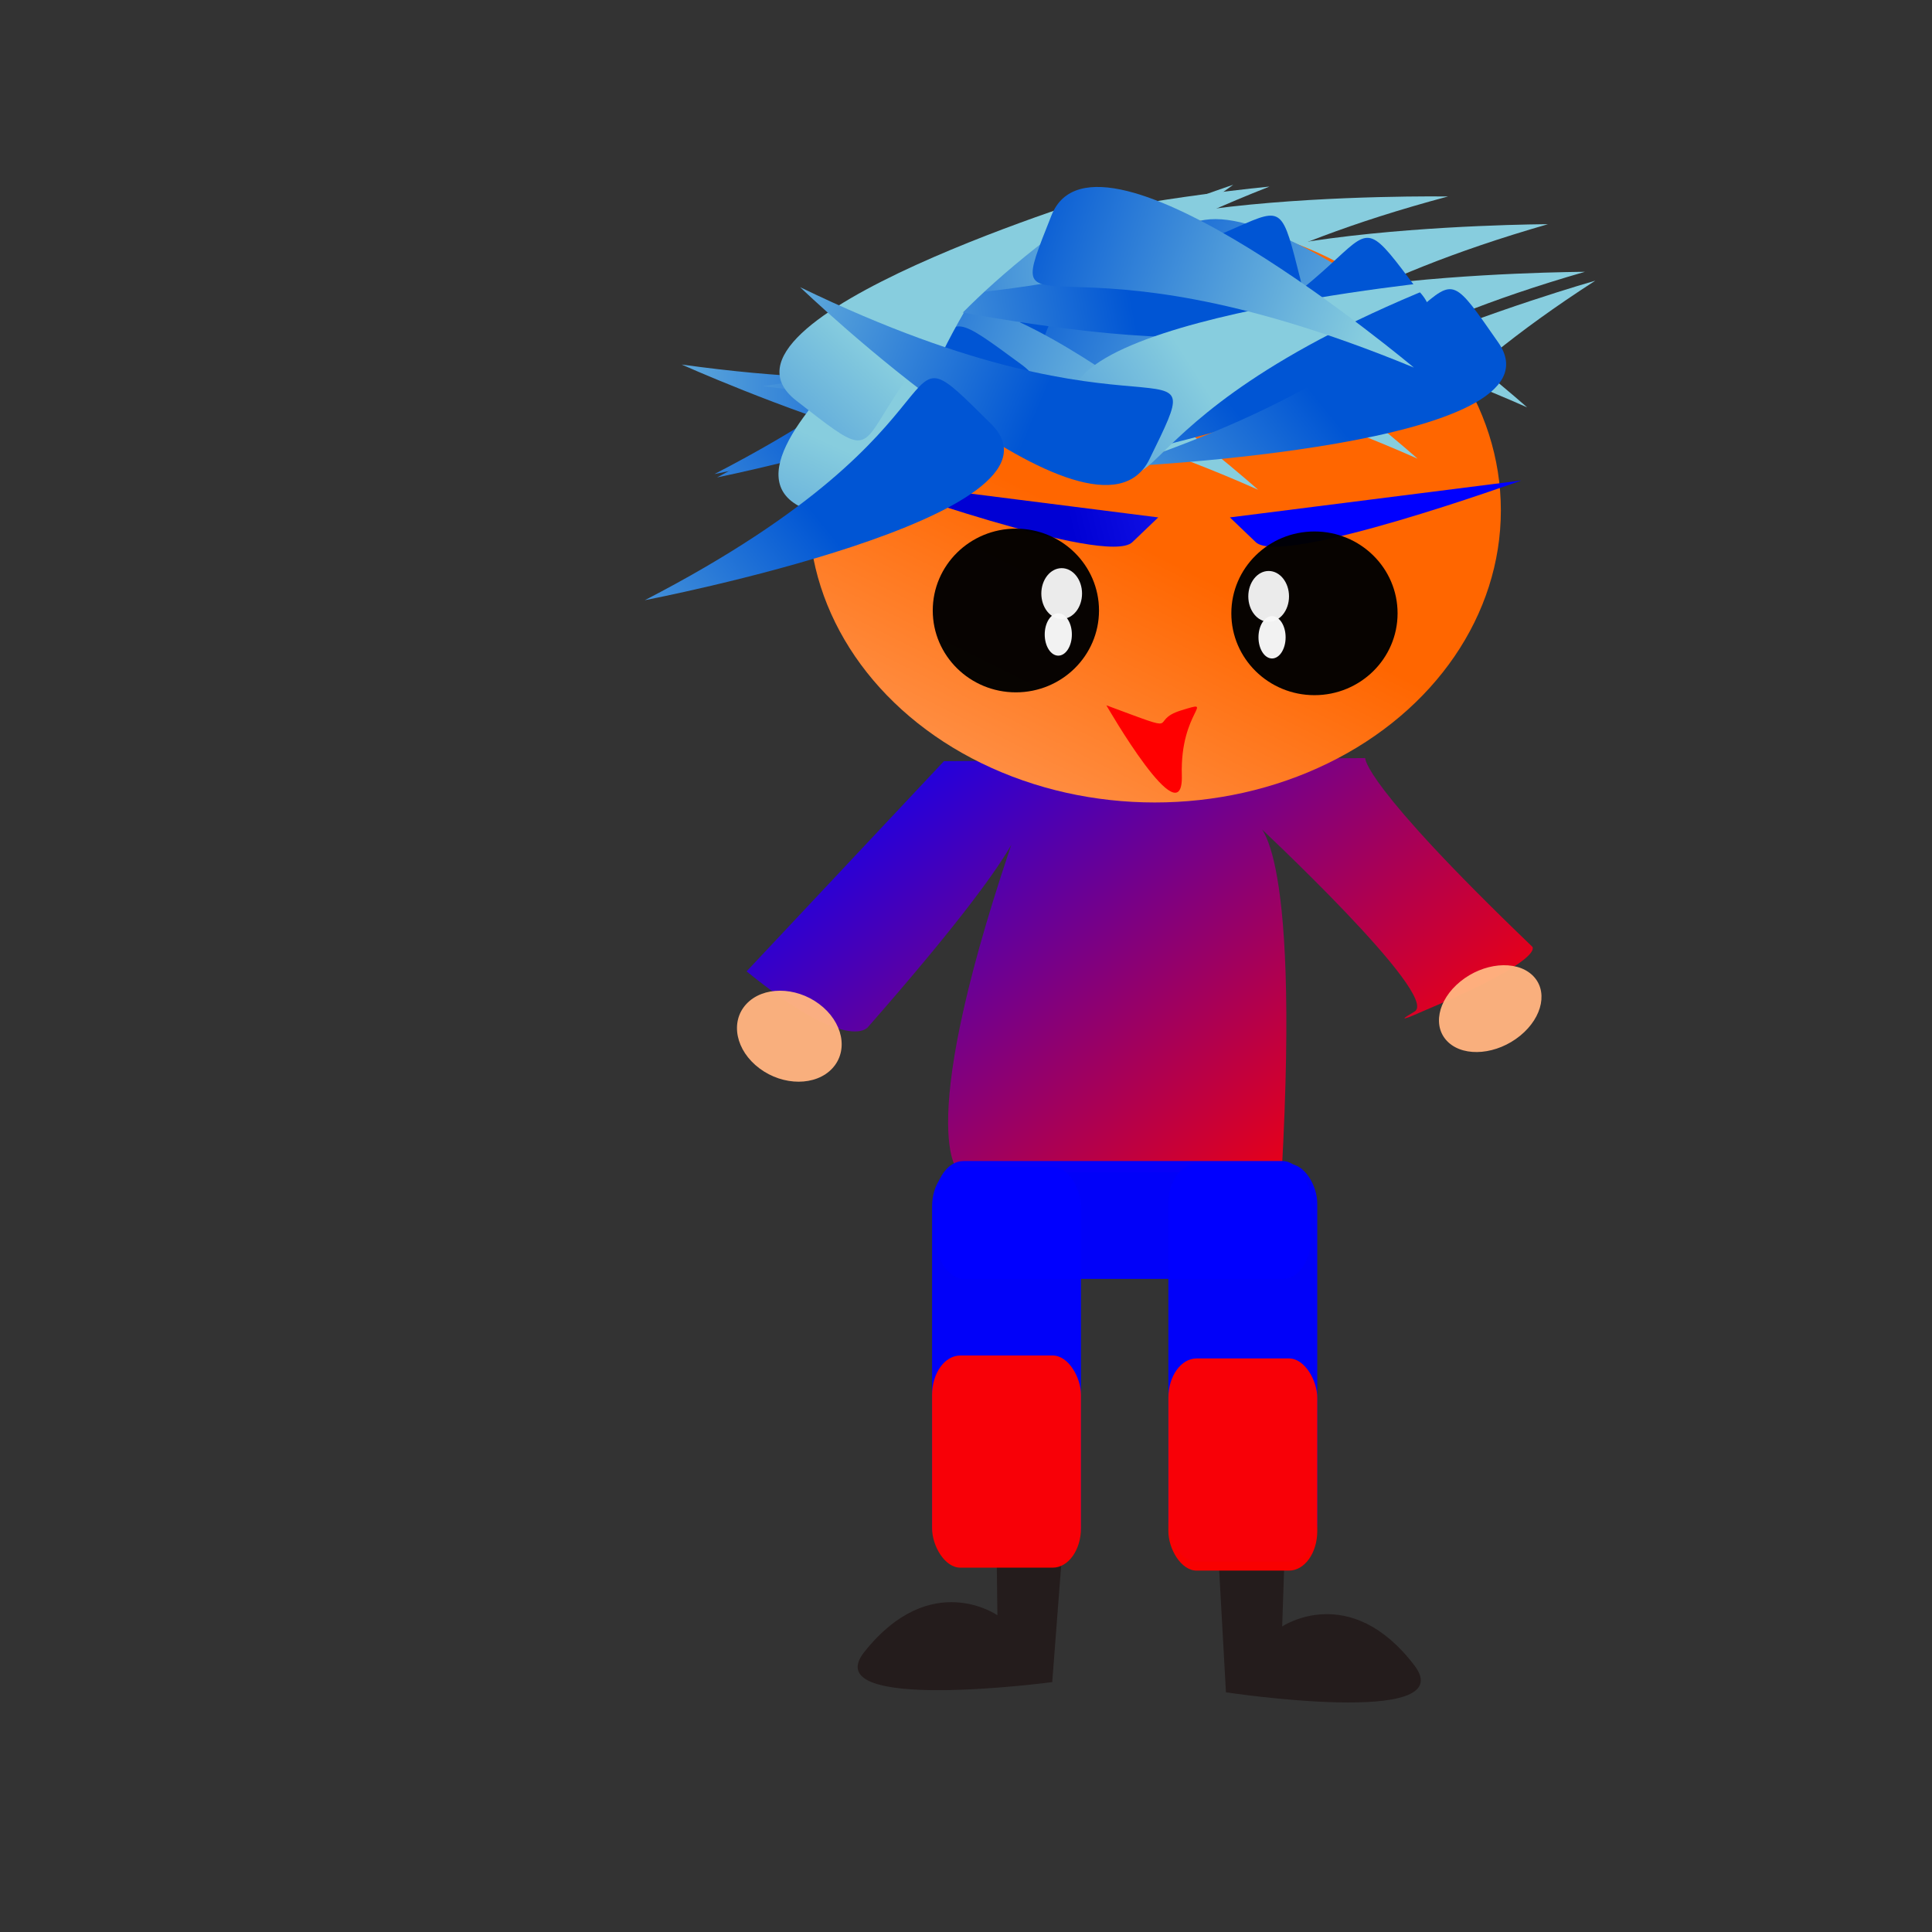 <svg xmlns="http://www.w3.org/2000/svg" xmlns:xlink="http://www.w3.org/1999/xlink" width="10cm" height="10cm" viewBox="0 0 354.331 354.331"><rect x="0" y="0" width="354.331" height="354.331" fill="#333333" stroke="none"/><defs><linearGradient xlink:href="#b" id="q" gradientUnits="userSpaceOnUse" gradientTransform="matrix(.211 -.871 -.829 -.32 975.408 1112.227)" x1="45.219" y1="926.153" x2="73.566" y2="842.463"/><linearGradient id="e"><stop offset="0" stop-color="#00f"/><stop offset="1" stop-color="red"/></linearGradient><linearGradient id="c"><stop offset="0" stop-color="#0000d4"/><stop offset="1" stop-color="#2a2aff"/></linearGradient><linearGradient id="b"><stop offset="0" stop-color="#0055d4"/><stop offset="1" stop-color="#87cdde"/></linearGradient><linearGradient id="a"><stop offset="0" stop-color="#f60"/><stop offset="1" stop-color="#f95"/></linearGradient><linearGradient xlink:href="#e" id="f" gradientUnits="userSpaceOnUse" gradientTransform="translate(6.546 16.582)" x1="142.256" y1="839.415" x2="222.984" y2="938.034"/><linearGradient xlink:href="#b" id="g" gradientUnits="userSpaceOnUse" gradientTransform="matrix(-.305 -.83 -.806 .396 1040.058 511.722)" x1="45.219" y1="926.153" x2="73.566" y2="842.463"/><linearGradient xlink:href="#b" id="h" gradientUnits="userSpaceOnUse" gradientTransform="matrix(-.338 -.811 -.789 .443 950.312 441.627)" x1="45.219" y1="926.153" x2="73.566" y2="842.463"/><linearGradient xlink:href="#b" id="i" gradientUnits="userSpaceOnUse" gradientTransform="matrix(-.148 -.89 -.858 .177 1001.112 668.127)" x1="45.219" y1="926.153" x2="73.566" y2="842.463"/><linearGradient xlink:href="#b" id="j" gradientUnits="userSpaceOnUse" gradientTransform="matrix(-.3 .832 .789 .443 -478.54 373.451)" x1="45.219" y1="926.153" x2="73.566" y2="842.463"/><linearGradient xlink:href="#b" id="k" gradientUnits="userSpaceOnUse" gradientTransform="matrix(.232 .863 .836 -.294 -550.405 1015.597)" x1="45.219" y1="926.153" x2="73.566" y2="842.463"/><linearGradient xlink:href="#b" id="l" gradientUnits="userSpaceOnUse" gradientTransform="matrix(-.068 -.904 -.869 .065 1064.156 774.136)" x1="45.219" y1="926.153" x2="73.566" y2="842.463"/><linearGradient xlink:href="#b" id="m" gradientUnits="userSpaceOnUse" gradientTransform="matrix(-.051 -.905 -.87 .042 1042.136 784.516)" x1="45.219" y1="926.153" x2="73.566" y2="842.463"/><linearGradient xlink:href="#b" id="n" gradientUnits="userSpaceOnUse" gradientTransform="matrix(-.068 -.904 -.869 .065 1072.123 788.994)" x1="45.219" y1="926.153" x2="73.566" y2="842.463"/><linearGradient xlink:href="#a" id="o" gradientUnits="userSpaceOnUse" gradientTransform="matrix(1.085 0 0 1.304 -90.175 -222.663)" x1="304.387" y1="830.315" x2="276.041" y2="887.008"/><linearGradient xlink:href="#b" id="p" gradientUnits="userSpaceOnUse" gradientTransform="matrix(.24 .86 .833 -.306 -548.06 1026.714)" x1="45.219" y1="926.153" x2="73.566" y2="842.463"/><linearGradient id="d"><stop offset="0" stop-color="red"/><stop offset="1" stop-color="#00f"/></linearGradient><linearGradient xlink:href="#b" id="r" gradientUnits="userSpaceOnUse" gradientTransform="matrix(-.058 .905 .866 .11 -543.132 650.763)" x1="45.219" y1="926.153" x2="73.566" y2="842.463"/><linearGradient xlink:href="#b" id="s" gradientUnits="userSpaceOnUse" gradientTransform="matrix(.505 -.674 -.63 -.722 794.926 1481.684)" x1="45.219" y1="926.153" x2="73.566" y2="842.463"/><linearGradient xlink:href="#b" id="t" gradientUnits="userSpaceOnUse" gradientTransform="matrix(.505 -.674 -.63 -.722 760.504 1491.368)" x1="45.219" y1="926.153" x2="73.566" y2="842.463"/><linearGradient xlink:href="#b" id="u" gradientUnits="userSpaceOnUse" gradientTransform="matrix(.505 -.674 -.63 -.722 818.564 1465.665)" x1="45.219" y1="926.153" x2="73.566" y2="842.463"/><linearGradient xlink:href="#b" id="v" gradientUnits="userSpaceOnUse" gradientTransform="matrix(.337 .812 .79 -.441 -521.076 1174.695)" x1="45.219" y1="926.153" x2="73.566" y2="842.463"/><linearGradient xlink:href="#b" id="w" gradientUnits="userSpaceOnUse" gradientTransform="matrix(.129 .894 .862 -.151 -492.81 879.011)" x1="45.219" y1="926.153" x2="73.566" y2="842.463"/><linearGradient xlink:href="#b" id="x" gradientUnits="userSpaceOnUse" gradientTransform="matrix(.232 .863 .836 -.294 -473.39 1013.115)" x1="45.219" y1="926.153" x2="73.566" y2="842.463"/><linearGradient xlink:href="#b" id="y" gradientUnits="userSpaceOnUse" gradientTransform="matrix(-.53 -.646 -.636 .714 792.998 216.238)" x1="45.219" y1="926.153" x2="73.566" y2="842.463"/><linearGradient xlink:href="#b" id="z" gradientUnits="userSpaceOnUse" gradientTransform="matrix(-.134 .893 .852 .214 -497.518 537.864)" x1="45.219" y1="926.153" x2="73.566" y2="842.463"/><linearGradient xlink:href="#b" id="A" gradientUnits="userSpaceOnUse" gradientTransform="matrix(.232 .863 .836 -.294 -455.813 1012.235)" x1="45.219" y1="926.153" x2="73.566" y2="842.463"/><linearGradient xlink:href="#b" id="B" gradientUnits="userSpaceOnUse" gradientTransform="matrix(-.317 -.823 -.8 .413 932.244 469.068)" x1="45.219" y1="926.153" x2="73.566" y2="842.463"/><linearGradient xlink:href="#b" id="C" gradientUnits="userSpaceOnUse" gradientTransform="matrix(-.148 -.89 -.858 .177 1040.042 697.34)" x1="45.219" y1="926.153" x2="73.566" y2="842.463"/><linearGradient xlink:href="#b" id="D" gradientUnits="userSpaceOnUse" gradientTransform="matrix(.489 -.691 -.648 -.7 819.949 1440.376)" x1="45.219" y1="926.153" x2="73.566" y2="842.463"/><linearGradient xlink:href="#b" id="E" gradientUnits="userSpaceOnUse" gradientTransform="matrix(-.526 .651 .607 .75 -308.589 125.508)" x1="45.219" y1="926.153" x2="73.566" y2="842.463"/><linearGradient xlink:href="#c" id="F" gradientUnits="userSpaceOnUse" gradientTransform="matrix(1.085 0 0 1.304 54.083 -245.444)" x1="194.521" y1="787.664" x2="235.546" y2="777.672"/><linearGradient xlink:href="#b" id="G" gradientUnits="userSpaceOnUse" gradientTransform="matrix(.232 .863 .836 -.294 -545.897 1054.494)" x1="45.219" y1="926.153" x2="73.566" y2="842.463"/></defs><path d="M143.472 892.761c18.794 15.306 22.274 10.204 22.274 10.204 31.323-35.714 27.843-37.981 27.843-37.981-20.186 57.822-11.137 64.625-11.137 64.625h59.165c3.48-62.924-4.872-64.058-4.872-64.058s34.107 31.745 29.234 34.58c-4.872 2.834 1.392 0 1.392 0 22.97-9.637 20.186-11.905 20.186-11.905-31.323-30.045-30.626-34.58-30.626-34.58l-77.264.567" fill="url(#f)" transform="translate(-6.546 -714.614)"/><g transform="matrix(.922 0 0 .767 -49.839 -509.874)"><path d="M371.386 731.878c-64.346 49.865-38.935 73.465-64.154 49.037-20.616-19.97 64.154-49.037 64.154-49.037z" fill="url(#g)" fill-rule="evenodd"/><path d="M299.363 708.946c-61.837 52.946-35.306 75.277-61.686 52.109-21.566-18.94 61.686-52.109 61.686-52.109z" fill="url(#h)" fill-rule="evenodd"/><path d="M306.574 709.375c-73.605 34.775-53.898 63.31-73.24 34.008-15.81-23.955 73.24-34.008 73.24-34.008z" fill="url(#i)" fill-rule="evenodd"/><path d="M189.656 751.93c80.292 13.426 80.384-21.253 79.554 13.847-.679 28.694-79.554-13.847-79.554-13.847z" fill="url(#j)" fill-rule="evenodd"/><path d="M196.183 778.113c69.149-42.958 46.31-69.054 68.873-42.154 18.445 21.99-68.873 42.154-68.873 42.154z" fill="url(#k)" fill-rule="evenodd"/><path d="M361.975 718.37c-76.933 26.617-60.425 57.114-76.486 25.893-13.13-25.523 76.486-25.892 76.486-25.892z" fill="url(#l)" fill-rule="evenodd"/><path d="M342.089 711.742c-77.496 24.93-61.658 55.781-77.033 24.217-12.57-25.804 77.033-24.217 77.033-24.217z" fill="url(#m)" fill-rule="evenodd"/><path d="M369.317 729.76c-76.932 26.617-60.425 57.114-76.485 25.893-13.13-25.523 76.485-25.892 76.485-25.892z" fill="url(#n)" fill-rule="evenodd"/><ellipse cx="227.068" cy="842.136" rx="68.841" ry="69.854" transform="translate(56.693 -55.343)" fill="url(#o)"/><path d="M196.686 778.924c68.636-43.773 45.49-69.597 68.37-42.965 18.703 21.771-68.37 42.965-68.37 42.965z" fill="url(#p)" fill-rule="evenodd"/><path d="M330.195 734.981c-81.342-3.236-77.078 31.18-80.662-3.747-2.93-28.552 80.662 3.747 80.662 3.747z" fill="url(#q)" fill-rule="evenodd"/><path d="M205.766 757.098c80.284-13.474 69.07-46.289 79.723-12.835 8.71 27.349-79.723 12.835-79.723 12.835z" fill="url(#r)" fill-rule="evenodd"/><path d="M336.04 774.45c-71.818-38.327-82.963-5.488-70.984-38.491 9.793-26.98 70.985 38.491 70.985 38.491z" fill="url(#s)" fill-rule="evenodd"/><path d="M304.32 781.874c-71.82-38.327-82.964-5.488-70.985-38.491 9.793-26.98 70.985 38.491 70.985 38.491z" fill="url(#t)" fill-rule="evenodd"/><path d="M357.824 762.17c-71.82-38.328-82.964-5.489-70.985-38.492 9.793-26.98 70.985 38.492 70.985 38.492z" fill="url(#u)" fill-rule="evenodd"/><path d="M195.464 803.919c61.956-52.806 35.475-75.198 61.803-51.97 21.523 18.99-61.803 51.97-61.803 51.97z" fill="url(#v)" fill-rule="evenodd"/><path d="M261.937 766.17c74.475-32.872 55.508-61.904 74.09-32.114 15.19 24.353-74.09 32.114-74.09 32.114z" fill="url(#w)" fill-rule="evenodd"/><path d="M267.154 776.21c69.148-42.958 46.31-69.054 68.872-42.154 18.445 21.99-68.872 42.155-68.872 42.155z" fill="url(#x)" fill-rule="evenodd"/><path d="M257.471 718.165c-42.436 69.47-10.3 82.505-42.551 68.628-26.366-11.344 42.551-68.628 42.551-68.628z" fill="url(#y)" fill-rule="evenodd"/><path d="M232.117 736.273c81.234-5.296 73.39-39.076 80.611-4.717 5.903 28.089-80.611 4.717-80.611 4.717z" fill="url(#z)" fill-rule="evenodd"/><path d="M276.993 776.344c75.502-30.44 57.486-60.07 75.092-29.694 14.392 24.833-75.092 29.694-75.092 29.694z" fill="url(#A)" fill-rule="evenodd"/><path d="M275.73 710.408c-63.453 50.996-37.629 74.142-63.276 50.165-20.966-19.602 63.277-50.165 63.277-50.165z" fill="url(#B)" fill-rule="evenodd"/><path d="M342.448 731.77c-73.605 34.775-53.897 63.31-73.238 34.007-15.812-23.954 73.238-34.008 73.238-34.008z" fill="url(#C)" fill-rule="evenodd"/><path d="M335.297 752.654c-72.909-36.211-83.089-3.06-72.08-36.4 9-27.254 72.08 36.4 72.08 36.4z" fill="url(#D)" fill-rule="evenodd"/><path d="M213.211 733.434c70.337 40.984 82.7 8.585 69.497 41.117-10.794 26.595-69.497-41.117-69.497-41.117z" fill="url(#E)" fill-rule="evenodd"/><path d="M226.486 779.654s47.652 20.69 52.808 14.76l5.156-5.93z" fill="url(#F)"/><path d="M182.32 808.277c69.149-42.959 46.31-69.054 68.873-42.154 18.445 21.99-68.873 42.154-68.873 42.154z" fill="url(#G)" fill-rule="evenodd"/><path d="M356.666 779.654s-47.653 20.69-52.809 14.76l-5.155-5.93z" fill="#00f"/><path d="M272.666 810.742c0 10.81-7.403 19.573-16.536 19.573-9.132 0-16.535-8.763-16.535-19.573s7.403-19.572 16.535-19.572c9.133 0 16.536 8.763 16.536 19.572z" opacity=".97"/><path d="M269.291 806.693c0 3.355-1.813 6.074-4.05 6.074-2.236 0-4.049-2.72-4.049-6.074 0-3.355 1.813-6.074 4.05-6.074 2.236 0 4.05 2.72 4.05 6.074z" opacity=".97" fill="#f2f2f2"/><path d="M267.267 816.48c0 2.795-1.21 5.061-2.7 5.061-1.491 0-2.7-2.266-2.7-5.062 0-2.795 1.209-5.062 2.7-5.062 1.49 0 2.7 2.267 2.7 5.062z" opacity=".97" fill="#f9f9f9"/><path d="M298.988 811.417c0 10.81 7.403 19.573 16.535 19.573 9.132 0 16.535-8.763 16.535-19.573s-7.403-19.572-16.535-19.572c-9.132 0-16.535 8.763-16.535 19.572z" opacity=".97"/><path d="M302.362 807.368c0 3.355 1.813 6.074 4.05 6.074 2.236 0 4.05-2.72 4.05-6.074 0-3.355-1.814-6.074-4.05-6.074-2.237 0-4.05 2.72-4.05 6.074z" opacity=".97" fill="#f2f2f2"/><path d="M304.387 817.154c0 2.796 1.209 5.062 2.7 5.062 1.49 0 2.7-2.266 2.7-5.062 0-2.795-1.21-5.062-2.7-5.062-1.491 0-2.7 2.267-2.7 5.062z" opacity=".97" fill="#f9f9f9"/><path d="M274.131 833.413s15.386 32.192 15.009 16.683c-.378-15.508 7.032-18.095-.07-15.493-7.102 2.602 1.354 6.096-14.939-1.19z" fill="red"/></g><g transform="matrix(.922 0 0 .814 -49.306 -543.153)"><path d="M265.737 1002.702l-2.954 43.555s-47.129 7.112-37.375-6.794c13.206-18.829 26.471-8.262 26.471-8.262l-.312-27.952zM295.203 1004.95l2.134 43.605s46.985 8.055 37.495-6.044c-12.85-19.09-26.31-8.79-26.31-8.79l.838-27.94z" fill="#241c1c"/><rect ry="8.896" rx="5.615" y="930.18" x="238.882" height="89.626" width="29.618" opacity=".97" fill="#00f"/><rect width="29.618" height="89.626" x="285.885" y="929.517" rx="5.615" ry="8.896" opacity=".97" fill="#00f"/><rect ry="8.896" rx="5.615" y="928.853" x="239.525" height="26.556" width="74.69" opacity=".97" fill="#00f"/><rect ry="8.896" rx="5.615" y="973.334" x="285.885" height="47.801" width="29.618" opacity=".97" fill="red"/><rect width="29.618" height="47.801" x="238.882" y="972.67" rx="5.615" ry="8.896" opacity=".97" fill="red"/></g><path d="M150.236 184.138c4.356 3.257 5.437 8.54 2.415 11.8-3.022 3.26-9.004 3.263-13.36.006s-5.437-8.54-2.415-11.8c3.022-3.26 9.004-3.263 13.36-.006zM267.827 180.01c4.218-3.434 10.093-3.99 13.121-1.244 3.029 2.748 2.064 7.758-2.154 11.192s-10.093 3.991-13.121 1.244c-3.029-2.747-2.064-7.758 2.154-11.192z" opacity=".97" fill="#ffb380"/></svg>